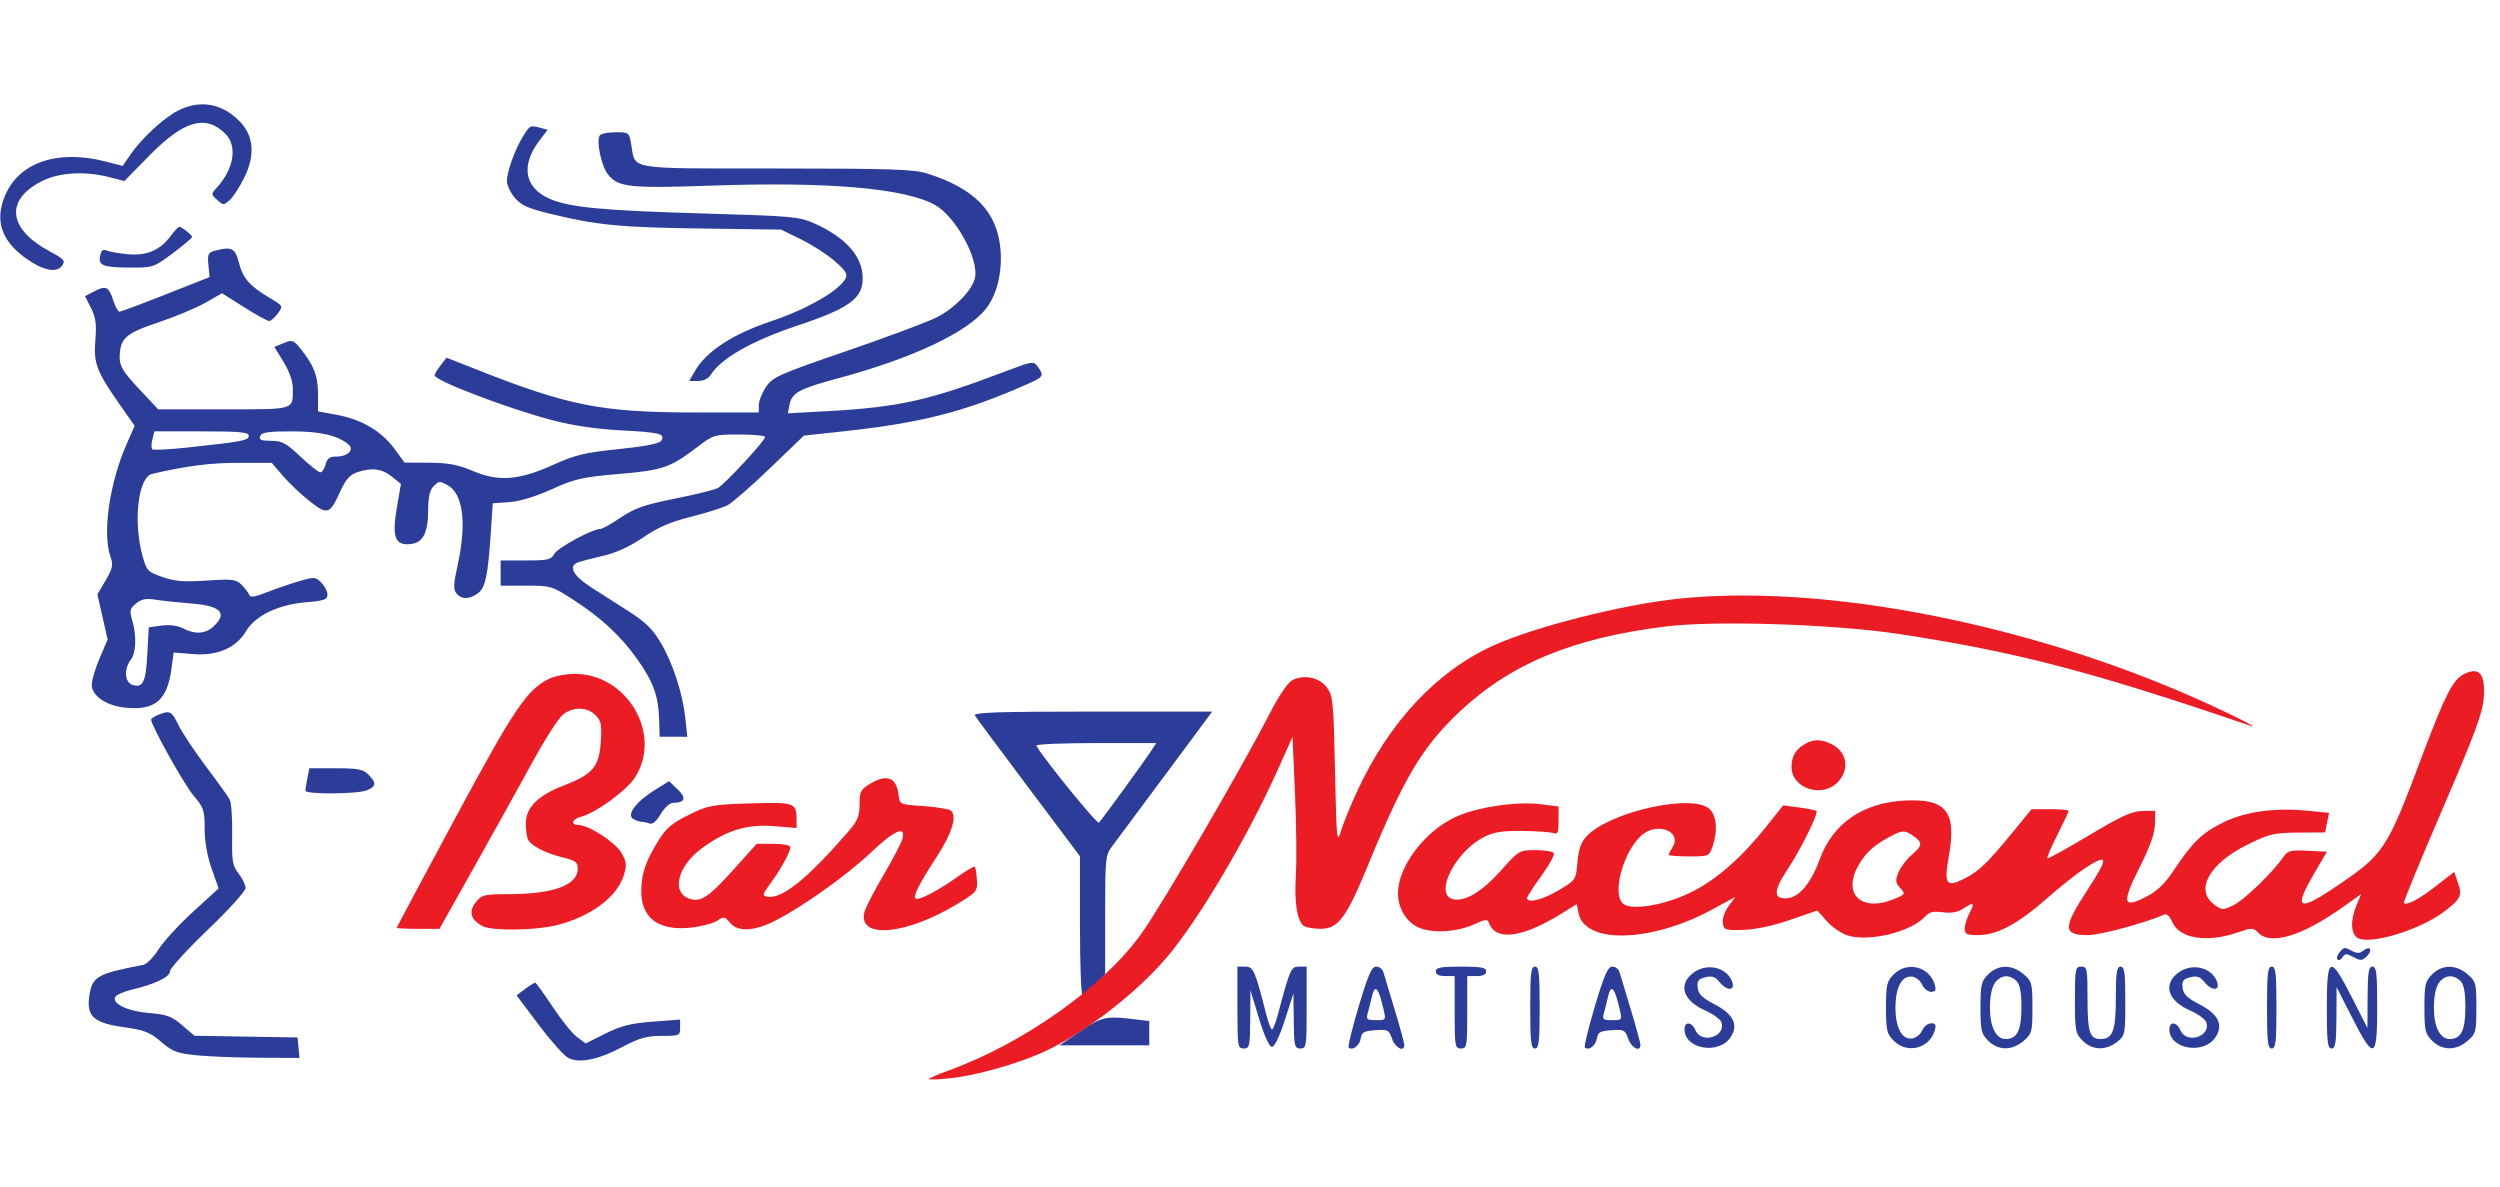 <svg xmlns="http://www.w3.org/2000/svg" width="794" height="377" viewBox="0 0 794 377" version="1.1"><path d="M 56.500 35.151 C 51.900 37.524, 45.082 43.831, 41.445 49.080 L 38.942 52.692 33.753 51.346 C 18.335 47.347, 6.029 51.506, 1.548 62.232 C -1.688 69.975, 0.428 76.400, 8.025 81.903 C 13.493 85.864, 17.922 86.828, 19.670 84.436 C 20.855 82.816, 20.462 82.353, 15.743 79.809 C 2.470 72.654, 1.512 63.412, 13.427 57.474 C 18.993 54.701, 27.080 54.272, 35 56.330 L 39.500 57.500 47.500 49.352 C 58.398 38.252, 65.361 36.270, 71.586 42.495 C 75.467 46.377, 74.317 53.608, 68.868 59.581 C 67.001 61.627, 67.003 61.693, 68.984 63.486 C 70.931 65.248, 71.068 65.248, 73.004 63.496 C 74.106 62.499, 76.189 59.270, 77.632 56.320 C 81.030 49.374, 80.591 43.297, 76.364 38.801 C 70.761 32.840, 63.550 31.515, 56.500 35.151 M 166.087 43.360 C 163.497 47.550, 161 54.515, 161 57.549 C 161 58.813, 162.122 61.180, 163.493 62.810 C 165.503 65.198, 167.684 66.184, 174.743 67.895 C 189.757 71.534, 196.725 72.212, 222.807 72.577 L 248.114 72.931 254.616 76.132 C 258.191 77.892, 263.003 81.022, 265.309 83.088 C 268.826 86.240, 269.326 87.137, 268.417 88.671 C 266.099 92.586, 255.984 98.326, 244.829 102.057 C 232.662 106.127, 224.294 111.606, 220.693 117.862 L 218.887 121 221.703 121 C 223.443 121, 225 120.230, 225.778 118.985 C 228.995 113.833, 238.905 108.197, 253.021 103.493 C 269.689 97.938, 274.002 94.831, 273.996 88.382 C 273.990 81.430, 268.625 75.387, 258.445 70.862 C 253.896 68.841, 251.179 68.598, 224.500 67.835 C 191.453 66.890, 180.786 65.883, 174.537 63.119 C 166.501 59.565, 165.316 52.519, 171.409 44.530 L 173.937 41.217 171.718 40.622 C 168.373 39.725, 168.316 39.753, 166.087 43.360 M 190.456 43.071 C 189.324 44.902, 191.002 52.733, 193.096 55.395 C 196.298 59.465, 199.933 59.863, 225.672 58.960 C 263.028 57.649, 287.462 59.760, 297.003 65.122 C 303.632 68.847, 311.075 82.579, 309.617 88.391 C 308.633 92.309, 303.259 97.831, 297.590 100.747 C 294.791 102.187, 281.938 106.996, 269.029 111.433 C 247.224 118.927, 245.397 119.741, 243.279 122.898 C 242.026 124.767, 241 127.354, 241 128.648 L 241 131 220.750 130.994 C 191.047 130.985, 180.644 128.936, 151.159 117.282 L 141.818 113.590 139.931 116.045 C 138.893 117.395, 138.034 118.816, 138.022 119.203 C 137.970 120.868, 161.722 129.904, 175.673 133.527 C 181.966 135.161, 189.635 136.292, 197 136.670 C 209.539 137.314, 211.376 137.773, 210.044 139.929 C 209.455 140.882, 205.152 141.743, 196.544 142.629 C 185.779 143.736, 182.717 144.467, 175.848 147.569 C 164.797 152.558, 158.470 153.065, 150.277 149.617 C 145.419 147.572, 142.360 146.991, 136.280 146.961 L 128.500 146.922 125.250 142.503 C 121.150 136.928, 114.885 133.229, 107.086 131.779 L 101 130.647 101 125.058 C 101 119.354, 99.630 115.882, 95.258 110.507 C 93.196 107.971, 92.781 107.848, 90.075 108.969 L 87.134 110.187 90.067 114.954 C 91.868 117.882, 93 121.094, 93 123.279 C 93 130.305, 93.999 130, 71.008 130 L 50.229 130 44.115 123.463 C 39.234 118.246, 38.003 116.278, 38.015 113.713 C 38.043 107.480, 39.723 105.928, 50.260 102.402 C 55.628 100.605, 62.381 97.784, 65.266 96.134 L 70.512 93.132 77.506 97.555 C 81.353 99.987, 84.950 101.968, 85.500 101.957 C 86.050 101.946, 87.280 100.864, 88.233 99.553 C 89.951 97.189, 89.931 97.150, 85.733 94.670 C 79.334 90.890, 77.123 88.374, 75.887 83.467 C 74.704 78.768, 73.566 78.206, 68.158 79.654 C 66.124 80.199, 65.865 80.788, 66.185 84.145 L 66.554 88.010 52.634 93.505 C 44.979 96.527, 38.364 99, 37.935 99 C 37.506 99, 36.637 97.431, 36.005 95.514 C 34.516 91.004, 33.696 90.589, 30.024 92.488 L 26.989 94.057 28.898 97.799 C 30.415 100.773, 30.699 102.882, 30.282 108.073 C 29.687 115.483, 30.626 117.917, 38.307 128.878 L 42.777 135.256 40.287 140.878 C 34.806 153.252, 32.475 169.326, 35.077 176.791 C 36.006 179.457, 35.796 180.492, 33.542 184.338 L 30.930 188.796 32.556 195.948 L 34.183 203.099 31.503 209.405 C 30.029 212.873, 28.975 216.743, 29.161 218.005 C 29.661 221.390, 34.150 224.212, 39.914 224.766 C 49.296 225.667, 53.098 222.428, 54.460 212.371 L 55.154 207.243 61.380 207.742 C 69.050 208.358, 75.040 205.742, 78.192 200.399 C 81.053 195.550, 88.379 192.020, 97.098 191.289 C 102.945 190.798, 104 190.427, 104 188.855 C 104 187.835, 103.119 186.119, 102.042 185.042 C 100.172 183.172, 99.842 183.155, 94.793 184.654 C 91.884 185.518, 87.264 187.108, 84.526 188.187 C 80.907 189.613, 79.440 189.821, 79.150 188.949 C 78.930 188.290, 77.856 186.856, 76.764 185.764 C 74.972 183.972, 73.888 183.838, 65.639 184.385 C 58.350 184.868, 55.498 184.637, 51.550 183.245 C 46.875 181.597, 46.525 181.223, 45.244 176.500 C 42.242 165.437, 43.892 151.523, 48.328 150.497 C 59.414 147.932, 66.712 147, 75.719 147 L 86.308 147 89.833 151.119 C 91.772 153.384, 95.582 156.994, 98.299 159.142 C 104.020 163.664, 104.738 163.431, 108.117 155.955 C 109.724 152.400, 111.126 150.803, 113.308 150.042 C 117.962 148.420, 121.244 148.805, 124.419 151.345 L 127.338 153.681 126.053 161.190 C 124.450 170.564, 125.441 173.282, 130.294 172.808 C 134.361 172.412, 135.966 169.313, 135.985 161.821 C 135.995 158.008, 136.516 155.627, 137.571 154.571 C 139.430 152.713, 139.565 152.697, 142.055 154.030 C 147.081 156.719, 148.293 166.060, 145.352 179.441 C 144.013 185.535, 143.943 187.226, 144.975 188.470 C 146.581 190.405, 148.958 190.418, 151.689 188.506 C 154.127 186.798, 154.963 182.941, 155.878 169.177 L 156.500 159.834 161.747 159.475 C 165.036 159.249, 170.071 157.724, 175.247 155.385 C 182.599 152.061, 184.918 151.533, 196.500 150.543 C 210.570 149.339, 212.837 148.557, 221.592 141.882 C 226.546 138.106, 226.908 138, 234.842 138 C 239.329 138, 243 138.355, 243 138.789 C 243 139.958, 230.110 153.871, 227.962 155.020 C 226.946 155.564, 220.802 157.075, 214.308 158.378 C 204.609 160.323, 201.544 161.394, 197.150 164.373 C 194.207 166.368, 191.282 168, 190.650 168.001 C 188.103 168.003, 177.082 173.978, 176.042 175.921 C 175.058 177.759, 174.007 178, 166.965 178 L 159 178 159 182 L 159 186 167.075 186 C 174.943 186, 175.327 186.115, 182.076 190.481 C 191.052 196.287, 197.210 202.021, 202.487 209.486 C 207.495 216.569, 209.131 221.117, 209.344 228.541 L 209.500 233.984 213.892 233.992 L 218.285 234 217.682 228.234 C 216.848 220.252, 213.678 210.528, 209.782 204 C 207.324 199.880, 204.869 197.461, 200 194.360 C 196.425 192.082, 190.912 188.561, 187.750 186.535 C 181.976 182.835, 180.389 179.832, 183.563 178.614 C 184.422 178.284, 188.002 177.348, 191.516 176.532 C 195.735 175.554, 200.070 173.569, 204.270 170.694 C 208.963 167.481, 212.947 165.757, 219.447 164.127 C 224.295 162.911, 229.503 161.274, 231.022 160.489 C 232.540 159.704, 238.625 154.403, 244.544 148.709 L 255.306 138.356 266.903 137.102 C 292.764 134.305, 306.168 130.891, 326.362 121.958 C 331.426 119.718, 331.673 119.302, 329.608 116.478 C 328.256 114.629, 327.963 114.670, 319.452 117.903 C 294.792 127.271, 285.646 129.312, 262.601 130.592 L 250.224 131.280 250.717 128.700 C 251.482 124.699, 253.601 123.539, 266.500 120.059 C 290.042 113.708, 307.542 105.405, 313.292 97.858 C 316.678 93.412, 318.388 86.211, 317.743 79.103 C 316.666 67.222, 309.558 59.884, 294.500 55.110 C 290.262 53.766, 282.974 53.522, 246.671 53.512 C 198.556 53.499, 201.859 54.042, 200.484 45.908 C 199.835 42.064, 199.753 42, 195.471 42 C 193.077 42, 190.820 42.482, 190.456 43.071 M 54.170 74.983 C 50.834 79.496, 46.567 81.305, 40.586 80.741 C 37.789 80.477, 34.770 79.951, 33.878 79.573 C 32.681 79.065, 32.131 79.535, 31.781 81.365 C 31.199 84.410, 32.793 84.967, 42.151 84.986 C 48.507 84.999, 49.072 84.797, 54.901 80.415 C 58.255 77.894, 61 75.581, 61 75.275 C 61 74.643, 57.790 72.080, 56.938 72.032 C 56.629 72.014, 55.384 73.343, 54.170 74.983 M 48.399 139.547 C 48.047 140.947, 48.027 142.360, 48.353 142.687 C 48.680 143.013, 53.796 142.756, 59.723 142.115 C 77.277 140.218, 79 139.885, 79 138.386 C 79 137.266, 76.124 137, 64.019 137 L 49.038 137 48.399 139.547 M 82.638 138.500 C 82.185 139.680, 82.921 140, 86.091 140 C 89.554 140, 90.862 140.702, 95.406 145 C 98.314 147.750, 101.163 150, 101.738 150 C 102.313 150, 103.066 148.875, 103.411 147.500 C 103.897 145.563, 104.682 145, 106.897 145 C 110.451 145, 112.641 142.777, 110.686 141.154 C 107.200 138.261, 101.722 137, 92.639 137 C 85.184 137, 83.094 137.313, 82.638 138.500 M 43.199 191.665 C 41.231 193.283, 41.087 193.913, 41.984 196.993 C 43.432 201.971, 43.240 207.300, 41.532 209.559 C 39.291 212.521, 39.592 216.736, 42.101 217.532 C 45.409 218.582, 46.324 216.653, 46.797 207.638 L 47.239 199.231 51.305 198.686 C 53.870 198.342, 56.392 198.668, 58.136 199.570 C 61.984 201.560, 65.242 201.355, 67.811 198.961 C 72.418 194.670, 70.126 192.377, 60.500 191.649 C 56.650 191.358, 51.684 190.830, 49.465 190.475 C 46.354 189.979, 44.919 190.251, 43.199 191.665 M 50.250 227.031 C 49.013 227.529, 48 228.214, 48 228.553 C 48 230.408, 58.521 249.249, 61.501 252.730 C 64.706 256.474, 64.999 257.351, 64.990 263.159 C 64.983 267.170, 65.796 271.825, 67.203 275.829 L 69.425 282.157 61.302 289.583 C 56.834 293.667, 51.901 299.046, 50.339 301.536 C 48.778 304.026, 46.600 306.236, 45.500 306.446 C 30.632 309.292, 29.192 310.151, 28.315 316.688 C 27.493 322.818, 29.889 324.905, 39.262 326.220 C 45.879 327.148, 47.601 327.822, 51.173 330.880 C 54.803 333.987, 56.274 334.547, 62.425 335.165 C 66.316 335.556, 75.266 335.904, 82.313 335.938 L 95.127 336 94.813 332.750 L 94.500 329.500 78.129 329.225 L 61.759 328.949 57.857 325.610 C 54.544 322.774, 52.978 322.192, 47.478 321.750 C 40.730 321.209, 35.715 318.905, 36.550 316.730 C 36.817 316.034, 39.189 314.953, 41.821 314.328 C 49.297 312.552, 54 310.281, 54 308.447 C 54 307.537, 59.400 301.619, 66 295.296 C 72.600 288.973, 78 283.005, 78 282.035 C 78 281.064, 77.006 279.006, 75.792 277.462 C 73.835 274.975, 73.601 273.572, 73.736 265.157 C 73.819 259.933, 73.473 254.884, 72.966 253.937 C 72.459 252.990, 69.068 248.269, 65.431 243.446 C 61.793 238.623, 57.868 232.724, 56.709 230.338 C 54.513 225.818, 53.965 225.538, 50.250 227.031 M 309.634 227.250 C 310.048 227.938, 317.725 238.277, 326.693 250.227 L 343 271.954 343 293.977 C 343 306.090, 343.362 316, 343.804 316 C 344.246 316, 346.046 314.516, 347.804 312.702 L 351 309.405 351 290.547 C 351 272.310, 351.077 271.587, 353.345 268.594 C 354.635 266.892, 362.284 256.613, 370.342 245.750 L 384.993 226 346.937 226 C 316.758 226, 309.038 226.259, 309.634 227.250 M 329.167 236.799 C 330.322 239.569, 348.460 261.925, 349.034 261.286 C 350.197 259.989, 363.497 241.713, 365.433 238.750 L 367.230 236 348.032 236 C 337.473 236, 328.983 236.360, 329.167 236.799 M 97.625 247.125 C 97.281 248.844, 97 250.644, 97 251.125 C 97 252.320, 113.248 252.237, 116.435 251.025 C 119.522 249.851, 119.656 248.656, 117 246 C 115.318 244.318, 113.667 244, 106.625 244 L 98.250 244 97.625 247.125 M 207.782 251.027 C 201.983 254.637, 198.953 258.724, 201.079 260.070 C 201.861 260.565, 203.026 260.976, 203.668 260.985 C 204.311 260.993, 205.489 261.250, 206.286 261.556 C 207.218 261.914, 208.485 260.843, 209.834 258.556 C 210.988 256.600, 212.735 254.993, 213.716 254.985 C 217.576 254.952, 218.107 253.477, 215.248 250.738 L 212.491 248.096 207.782 251.027 M 742.980 302.524 C 742.284 303.362, 742.029 304.362, 742.412 304.745 C 742.795 305.128, 743.505 304.801, 743.989 304.017 C 744.744 302.795, 745.240 302.790, 747.464 303.981 C 749.740 305.199, 750.263 305.165, 751.720 303.709 C 753.691 301.737, 752.699 300.175, 750.588 301.927 C 749.521 302.812, 748.590 302.851, 747.130 302.069 C 744.572 300.700, 744.486 300.710, 742.980 302.524 M 393 320 C 393 332.333, 393.103 333, 395 333 C 396.851 333, 397.005 332.311, 397.067 323.750 L 397.135 314.500 399.873 323.500 C 401.566 329.067, 403.128 332.500, 403.968 332.500 C 404.790 332.500, 406.402 329.149, 408.058 324 L 410.791 315.500 410.895 324.250 C 410.992 332.298, 411.160 333, 413 333 C 414.897 333, 415 332.333, 415 320 L 415 307 412.571 307 C 410.028 307, 409.696 307.754, 405.847 322.250 C 405.153 324.863, 404.314 327, 403.982 327 C 403.650 327, 402.779 324.637, 402.047 321.750 C 398.625 308.258, 398.063 307, 395.461 307 L 393 307 393 320 M 431.541 319.559 C 429.475 326.467, 428.039 332.372, 428.349 332.683 C 429.493 333.827, 431.855 332.053, 432.172 329.811 C 432.448 327.867, 433.180 327.451, 436.781 327.191 C 440.769 326.903, 441.136 327.092, 442.129 329.941 C 443.144 332.853, 446 334.269, 446 331.861 C 446 331.234, 444.620 326.172, 442.934 320.611 C 441.247 315.050, 439.642 309.712, 439.366 308.750 C 439.091 307.788, 438.062 307, 437.081 307 C 435.664 307, 434.527 309.578, 431.541 319.559 M 456 308.500 C 456 309.500, 457 310, 459 310 L 462 310 462 321.500 C 462 332.333, 462.116 333, 464 333 C 465.884 333, 466 332.333, 466 321.500 L 466 310 469 310 C 471 310, 472 309.500, 472 308.500 C 472 307.292, 470.444 307, 464 307 C 457.556 307, 456 307.292, 456 308.500 M 486 320 C 486 330.889, 486.244 333, 487.500 333 C 488.756 333, 489 330.889, 489 320 C 489 309.111, 488.756 307, 487.500 307 C 486.244 307, 486 309.111, 486 320 M 506.541 319.559 C 504.475 326.467, 503.039 332.372, 503.349 332.683 C 504.493 333.827, 506.855 332.053, 507.172 329.811 C 507.448 327.867, 508.180 327.451, 511.781 327.191 C 515.769 326.903, 516.136 327.092, 517.129 329.941 C 518.144 332.853, 521 334.269, 521 331.861 C 521 331.234, 519.620 326.172, 517.934 320.611 C 516.247 315.050, 514.642 309.712, 514.366 308.750 C 514.091 307.788, 513.062 307, 512.081 307 C 510.664 307, 509.527 309.578, 506.541 319.559 M 537.635 309.073 C 532.910 312.789, 534.568 317.830, 541.525 320.908 C 543.999 322.003, 546.315 323.657, 546.671 324.585 C 548.416 329.132, 540.476 331.726, 538.513 327.250 C 537.305 324.496, 535 324.285, 535 326.929 C 535 333.224, 545.939 335.074, 549.653 329.407 C 552.226 325.480, 550.528 322.037, 544.491 318.940 C 540.647 316.969, 539.428 315.770, 539.187 313.725 C 538.930 311.550, 539.368 310.946, 541.606 310.384 C 543.718 309.854, 544.732 310.186, 546.079 311.849 C 548.491 314.828, 551.214 314.761, 550.113 311.750 C 548.411 307.092, 541.923 305.700, 537.635 309.073 M 601.455 309.455 C 599.253 311.656, 599 312.743, 599 320 C 599 327.257, 599.253 328.344, 601.455 330.545 C 605.732 334.823, 612.798 333.035, 614.480 327.250 C 614.990 325.498, 614.730 325, 613.305 325 C 612.298 325, 611.030 326.012, 610.487 327.250 C 609.944 328.488, 608.531 329.638, 607.347 329.807 C 604.062 330.275, 602 326.493, 602 320 C 602 313.507, 604.062 309.725, 607.347 310.193 C 608.531 310.362, 609.944 311.512, 610.487 312.750 C 611.030 313.988, 612.298 315, 613.305 315 C 614.730 315, 614.990 314.502, 614.480 312.750 C 612.798 306.965, 605.732 305.177, 601.455 309.455 M 631.455 309.455 C 629.253 311.656, 629 312.743, 629 320 C 629 327.257, 629.253 328.344, 631.455 330.545 C 634.633 333.724, 639.028 333.740, 642.694 330.587 C 645.343 328.308, 645.500 327.715, 645.500 320 C 645.500 312.285, 645.343 311.692, 642.694 309.413 C 639.028 306.260, 634.633 306.276, 631.455 309.455 M 659 317.545 C 659 327.409, 659.159 328.250, 661.455 330.545 C 664.491 333.582, 668.799 333.733, 672.365 330.927 C 674.924 328.914, 675 328.541, 675 317.927 C 675 308.881, 674.742 307, 673.500 307 C 672.267 307, 672 308.770, 672 316.929 C 672 327.334, 671.007 330, 667.129 330 C 663.692 330, 663 327.872, 663 317.300 C 663 307.667, 662.871 307, 661 307 C 659.126 307, 659 307.667, 659 317.545 M 691.635 309.073 C 686.910 312.789, 688.568 317.830, 695.525 320.908 C 697.999 322.003, 700.315 323.657, 700.671 324.585 C 702.416 329.132, 694.476 331.726, 692.513 327.250 C 691.305 324.496, 689 324.285, 689 326.929 C 689 333.224, 699.939 335.074, 703.653 329.407 C 706.226 325.480, 704.528 322.037, 698.491 318.940 C 694.647 316.969, 693.428 315.770, 693.187 313.725 C 692.930 311.550, 693.368 310.946, 695.606 310.384 C 697.718 309.854, 698.732 310.186, 700.079 311.849 C 702.491 314.828, 705.214 314.761, 704.113 311.750 C 702.411 307.092, 695.923 305.700, 691.635 309.073 M 720 320 C 720 330.889, 720.244 333, 721.500 333 C 722.756 333, 723 330.889, 723 320 C 723 309.111, 722.756 307, 721.500 307 C 720.244 307, 720 309.111, 720 320 M 739 320 C 739 330.889, 739.244 333, 740.500 333 C 741.727 333, 742.009 331.227, 742.051 323.250 L 742.102 313.500 747.061 323.250 C 753.981 336.857, 755 336.440, 755 320 C 755 309.111, 754.756 307, 753.500 307 C 752.273 307, 751.991 308.773, 751.949 316.750 L 751.898 326.500 746.939 316.750 C 740.019 303.143, 739 303.560, 739 320 M 772.455 309.455 C 770.253 311.656, 770 312.743, 770 320 C 770 327.257, 770.253 328.344, 772.455 330.545 C 775.633 333.724, 780.028 333.740, 783.694 330.587 C 786.343 328.308, 786.500 327.715, 786.500 320 C 786.500 312.285, 786.343 311.692, 783.694 309.413 C 780.028 306.260, 775.633 306.276, 772.455 309.455 M 633.557 312.223 C 632.601 313.587, 632 316.591, 632 320 C 632 326.109, 633.940 330, 636.985 330 C 640.634 330, 642 327.275, 642 320 C 642 315.100, 641.552 312.694, 640.429 311.571 C 638.210 309.353, 635.379 309.621, 633.557 312.223 M 774.557 312.223 C 773.601 313.587, 773 316.591, 773 320 C 773 326.109, 774.940 330, 777.985 330 C 781.634 330, 783 327.275, 783 320 C 783 315.100, 782.552 312.694, 781.429 311.571 C 779.210 309.353, 776.379 309.621, 774.557 312.223 M 166.778 314.094 L 164.057 316.125 171.020 325.389 C 174.849 330.484, 179.085 335.243, 180.432 335.964 C 183.916 337.828, 189.963 336.609, 197.762 332.470 C 203.075 329.651, 205.398 329, 210.151 329 C 215.777 329, 216 328.901, 216 326.410 L 216 323.820 207.250 324.487 C 200.312 325.016, 197.207 325.801, 192.258 328.278 L 186.015 331.402 183.258 329.356 C 181.741 328.230, 178.250 323.899, 175.500 319.731 C 172.750 315.564, 170.275 312.133, 170 312.108 C 169.725 312.084, 168.275 312.977, 166.778 314.094 M 435.649 316.750 C 435.319 318.262, 434.760 320.512, 434.407 321.750 C 433.841 323.739, 434.128 324, 436.883 324 C 440.453 324, 440.351 324.281, 438.881 318.443 C 437.601 313.357, 436.515 312.788, 435.649 316.750 M 510.649 316.750 C 510.319 318.262, 509.760 320.512, 509.407 321.750 C 508.841 323.739, 509.128 324, 511.883 324 C 515.453 324, 515.351 324.281, 513.881 318.443 C 512.601 313.357, 511.515 312.788, 510.649 316.750 M 343 327.593 L 336.500 331.991 350.750 331.996 L 365 332 365 328.139 L 365 324.279 359.750 323.648 C 351.274 322.630, 349.833 322.969, 343 327.593" stroke="none" fill="#2b3d99" fill-rule="evenodd"/><path d="M 533.107 190.143 C 515.351 191.999, 487.444 199.058, 474.297 205.019 C 456.256 213.200, 441.180 229.345, 430.994 251.392 C 428.906 255.911, 426.591 261.609, 425.849 264.054 C 424.605 268.153, 424.461 266.650, 424 244.820 C 423.534 222.760, 423.356 220.948, 421.401 218.320 C 419.005 215.100, 414.054 214.098, 410.346 216.082 C 409.019 216.792, 406.053 221.182, 403.368 226.409 C 394.307 244.048, 369.174 287.185, 362.530 296.500 C 350.522 313.338, 325.173 331.334, 301.250 340.003 C 297.813 341.249, 295 342.469, 295 342.714 C 295 342.959, 298.038 342.842, 301.750 342.455 C 309.990 341.595, 322.911 337.967, 331.332 334.149 C 344.113 328.354, 360.447 315.866, 370.339 304.327 C 380.592 292.368, 396.321 265.765, 406.149 243.759 L 410.500 234.018 411.285 251.759 C 411.717 261.517, 411.840 273.363, 411.558 278.085 C 411.031 286.911, 412.002 292.749, 414.232 294.164 C 414.929 294.607, 417.232 294.976, 419.349 294.985 C 424.997 295.007, 427.563 291.590, 434.423 274.905 C 445.784 247.273, 451.647 237.377, 463.136 226.443 C 479.495 210.872, 499.433 202.585, 529.315 198.935 C 544.988 197.021, 582.715 198.252, 603 201.339 C 640.411 207.033, 664.219 213.244, 714.500 230.425 C 719.488 232.130, 704.030 224.581, 692.408 219.637 C 639.183 196.994, 577.253 185.528, 533.107 190.143 M 782.500 214.112 C 779.129 215.759, 776.493 220.910, 769.475 239.568 C 757.871 270.416, 757.325 271.236, 741.166 282.079 C 729.833 289.684, 728.432 288.610, 735.014 277.361 L 739.028 270.500 732.894 270.199 C 727.439 269.932, 726.584 270.153, 725.176 272.199 C 721.784 277.128, 712.668 285.930, 709.299 287.528 C 705.910 289.137, 705.644 289.123, 703.129 287.215 C 697.030 282.587, 701.707 274.230, 713.715 268.297 C 720.738 264.828, 722.137 264.495, 729.922 264.437 L 738.444 264.375 739.078 261.274 L 739.712 258.174 732.961 257.496 C 722.731 256.469, 713.416 257.708, 706.490 261.017 C 699.623 264.299, 696.400 267.359, 690.603 276.107 C 687.591 280.652, 685.220 282.960, 681.688 284.787 C 674.195 288.664, 673.784 286.915, 679.515 275.522 C 682.863 268.866, 684.357 264.658, 684.416 261.723 L 684.500 257.500 680.374 257.577 C 677.088 257.639, 673.642 259.214, 663.447 265.317 C 656.407 269.532, 650.472 272.805, 650.259 272.592 C 650.046 272.379, 651.476 269.020, 653.436 265.127 C 655.396 261.235, 657 257.814, 657 257.525 C 657 257.236, 654.351 257, 651.113 257 L 645.225 257 639.708 263.750 C 631.251 274.097, 628.640 276.633, 624.021 278.989 C 618.122 281.999, 617.337 280.916, 618.935 271.978 C 621.477 257.753, 618.182 253.586, 604.929 254.262 C 591.659 254.939, 582.105 261.520, 577.984 272.824 C 575.168 280.547, 571.419 285.023, 567.539 285.294 C 563.166 285.598, 563.205 282.950, 567.675 276.204 C 571.875 269.863, 577.617 258.283, 576.910 257.577 C 576.665 257.331, 574.186 256.828, 571.402 256.459 L 566.341 255.788 561.279 262.144 C 552.884 272.684, 544.791 279.723, 536.587 283.619 C 528.206 287.599, 518.171 289.217, 515.518 287.015 C 511.734 283.875, 515.764 269.691, 521.784 264.955 C 526.739 261.057, 534.206 264.237, 531.243 268.983 C 530.559 270.077, 530 271.204, 530 271.486 C 530 271.769, 532.881 272, 536.402 272 C 542.684 272, 542.825 271.941, 543.902 268.851 C 545.606 263.962, 545.247 259.247, 543 257 C 537.899 251.899, 511.303 257.726, 503.947 265.557 C 502.155 267.463, 501.378 269.648, 501.006 273.819 C 500.503 279.458, 500.470 279.508, 495.044 282.745 C 489.925 285.799, 485 287.003, 485 285.200 C 485 284.760, 487.042 281.594, 489.537 278.165 C 492.033 274.735, 493.806 271.495, 493.478 270.965 C 493.150 270.434, 490.546 270, 487.691 270.001 C 482.577 270.001, 482.415 270.096, 476.819 276.354 C 470.610 283.297, 465.218 286.522, 461.415 285.568 C 455.370 284.051, 462.134 270.523, 471.268 265.863 C 474.418 264.256, 477.066 263.834, 483.551 263.904 C 488.098 263.953, 492.534 264.268, 493.409 264.604 C 494.719 265.106, 495 264.414, 495 260.679 L 495 256.144 489.250 255.415 C 481.666 254.454, 469.158 256.323, 462.366 259.433 C 452.519 263.941, 444 275.202, 444 283.710 C 444 288.493, 446.766 293.004, 450.707 294.651 C 455.262 296.554, 463.095 295.998, 468.615 293.378 C 471.388 292.063, 472.472 291.916, 472.772 292.817 C 474.872 299.115, 483.565 297.981, 496.688 289.697 L 500.774 287.118 501.362 290.058 C 503.339 299.945, 524.526 299.339, 543.833 288.844 L 551.165 284.858 548.995 287.793 C 547.780 289.437, 546.974 291.777, 547.163 293.114 C 547.480 295.355, 547.873 295.490, 553.650 295.333 C 557.504 295.229, 563.050 294.047, 568.504 292.167 L 577.208 289.167 580.154 292.522 C 581.774 294.368, 584.713 296.410, 586.684 297.061 C 593.445 299.292, 606.971 296.005, 611.465 291.039 C 612.730 289.641, 614.050 289.331, 617.040 289.732 C 619.713 290.091, 621.748 289.740, 623.444 288.629 C 626.922 286.350, 627.273 286.572, 625.526 289.950 C 624.687 291.573, 624 293.823, 624 294.950 C 624 296.699, 624.632 297, 628.304 297 C 634.195 297, 640.958 293.390, 650 285.421 C 654.125 281.785, 659.501 277.503, 661.946 275.905 C 669.688 270.846, 669.876 272.065, 662.979 282.630 C 655.132 294.651, 655.143 297, 663.047 297 C 666.992 297, 680.754 293.300, 687.613 290.396 C 688.225 290.137, 689.280 291.262, 689.958 292.897 C 692.100 298.069, 700.965 299.499, 710.500 296.210 C 715.313 294.550, 715.570 294.555, 717.375 296.367 C 721.230 300.238, 731.236 297.194, 743.707 288.358 L 749.915 283.960 748.457 287.448 C 746.395 292.384, 746.584 296.707, 748.916 297.955 C 752.962 300.120, 768.776 295.242, 776.276 289.515 C 781.617 285.438, 782.052 284.497, 780.586 280.207 L 779.461 276.914 773.674 281.407 C 768.217 285.645, 764.348 287.681, 763.453 286.786 C 763.235 286.568, 768.759 273.156, 775.730 256.980 C 785.944 233.278, 788.485 226.448, 788.822 221.783 C 789.389 213.948, 787.508 211.666, 782.500 214.112 M 174.413 215.569 C 167.339 219.059, 163.361 224.966, 144.536 259.933 C 134.341 278.870, 126 294.507, 126 294.682 C 126 294.857, 129.054 295, 132.786 295 L 139.572 295 150.663 275.250 C 156.763 264.387, 165.024 249.519, 169.021 242.209 C 173.019 234.899, 177.410 228.036, 178.779 226.959 C 182.031 224.401, 186.466 224.466, 189.110 227.110 C 190.919 228.919, 191.162 230.122, 190.814 235.577 C 190.306 243.565, 188.257 245.963, 178.879 249.546 C 170.865 252.609, 167 256.496, 167 261.495 C 167 263.333, 167.280 265.565, 167.621 266.455 C 168.403 268.494, 173.038 270.917, 178.941 272.375 C 182.769 273.319, 183.500 273.884, 183.500 275.892 C 183.500 281.100, 175.890 283.937, 161.823 283.976 C 153.676 283.999, 153.020 284.160, 151.095 286.607 C 148.757 289.578, 149.492 292.121, 153.273 294.147 C 156.105 295.665, 169.510 295.550, 176.302 293.950 C 187.352 291.348, 196.034 284.957, 198.160 277.860 C 199.106 274.702, 198.984 273.655, 197.341 270.825 C 195.396 267.474, 187.046 262.067, 183.750 262.023 C 181.105 261.988, 181.654 260.125, 184.521 259.405 C 189.043 258.271, 198.839 251.200, 201.536 247.126 C 210.581 233.457, 199.321 213.945, 182.434 214.023 C 179.720 214.035, 176.111 214.731, 174.413 215.569 M 573.500 236.155 C 570.352 237.877, 569 240.119, 569 243.619 C 569 250.324, 578.537 253.554, 583.545 248.545 C 587.487 244.604, 586.730 238.946, 581.928 236.463 C 578.595 234.739, 576.245 234.653, 573.500 236.155 M 276.250 248.989 C 273.356 250.753, 273 251.465, 273 255.482 C 273 259.249, 272.390 260.697, 269.309 264.247 C 256.464 279.046, 248.445 285.520, 243.842 284.809 C 241.955 284.518, 242.013 284.258, 244.813 280.404 C 248.194 275.751, 251 270.602, 251 269.050 C 251 268.448, 248.724 268, 245.669 268 L 240.337 268 233.548 275.556 C 225.354 284.675, 222.880 286.438, 219.472 285.582 C 213.046 283.970, 214.889 275.313, 222.917 269.403 C 230.593 263.751, 237.288 261.693, 245.750 262.383 L 253 262.974 252.985 260.237 C 252.955 254.932, 252.347 254.722, 238.280 255.160 C 226.108 255.539, 224.934 255.758, 218.758 258.798 C 213.547 261.364, 211.578 263.013, 209.242 266.767 C 205.233 273.210, 203.888 276.953, 203.683 282.238 C 203.330 291.358, 208.846 295.719, 219.346 294.622 C 222.655 294.276, 226.426 293.295, 227.727 292.443 C 229.928 291.001, 230.214 291.043, 231.837 293.047 C 234.261 296.041, 239.419 295.832, 246.086 292.469 C 254.809 288.069, 268.921 278.026, 276.604 270.750 C 284.087 263.664, 287.698 262.085, 286.623 266.367 C 286.296 267.668, 283.593 272.855, 280.616 277.893 C 277.639 282.931, 274.907 288.236, 274.544 289.682 C 272.365 298.361, 287.797 296.997, 304.086 287.070 C 310.264 283.306, 310.491 283.024, 310.262 279.426 C 310.131 277.372, 309.838 275.504, 309.610 275.277 C 309.382 275.049, 307.014 276.418, 304.348 278.318 C 297.997 282.846, 291.889 286.050, 290.843 285.403 C 289.827 284.775, 291.649 281.151, 297.615 271.928 C 302.503 264.373, 304.119 258.833, 301.860 257.377 C 301.112 256.895, 297.173 256.275, 293.107 256 C 285.868 255.510, 285.708 255.441, 285.417 252.675 C 284.809 246.891, 281.725 245.651, 276.250 248.989 M 601 265.318 C 595.330 268.280, 592.787 270.507, 590.375 274.623 C 584.926 283.921, 591.139 289.894, 601.678 285.490 C 605.189 284.023, 605.241 283.924, 603.514 282.016 C 601.973 280.313, 601.905 279.645, 602.998 277.005 C 603.692 275.330, 605.551 272.873, 607.130 271.544 C 610.582 268.639, 610.695 267.600, 607.777 265.557 C 605.081 263.668, 604.218 263.638, 601 265.318" stroke="none" fill="#ec1c25" fill-rule="evenodd"/></svg>